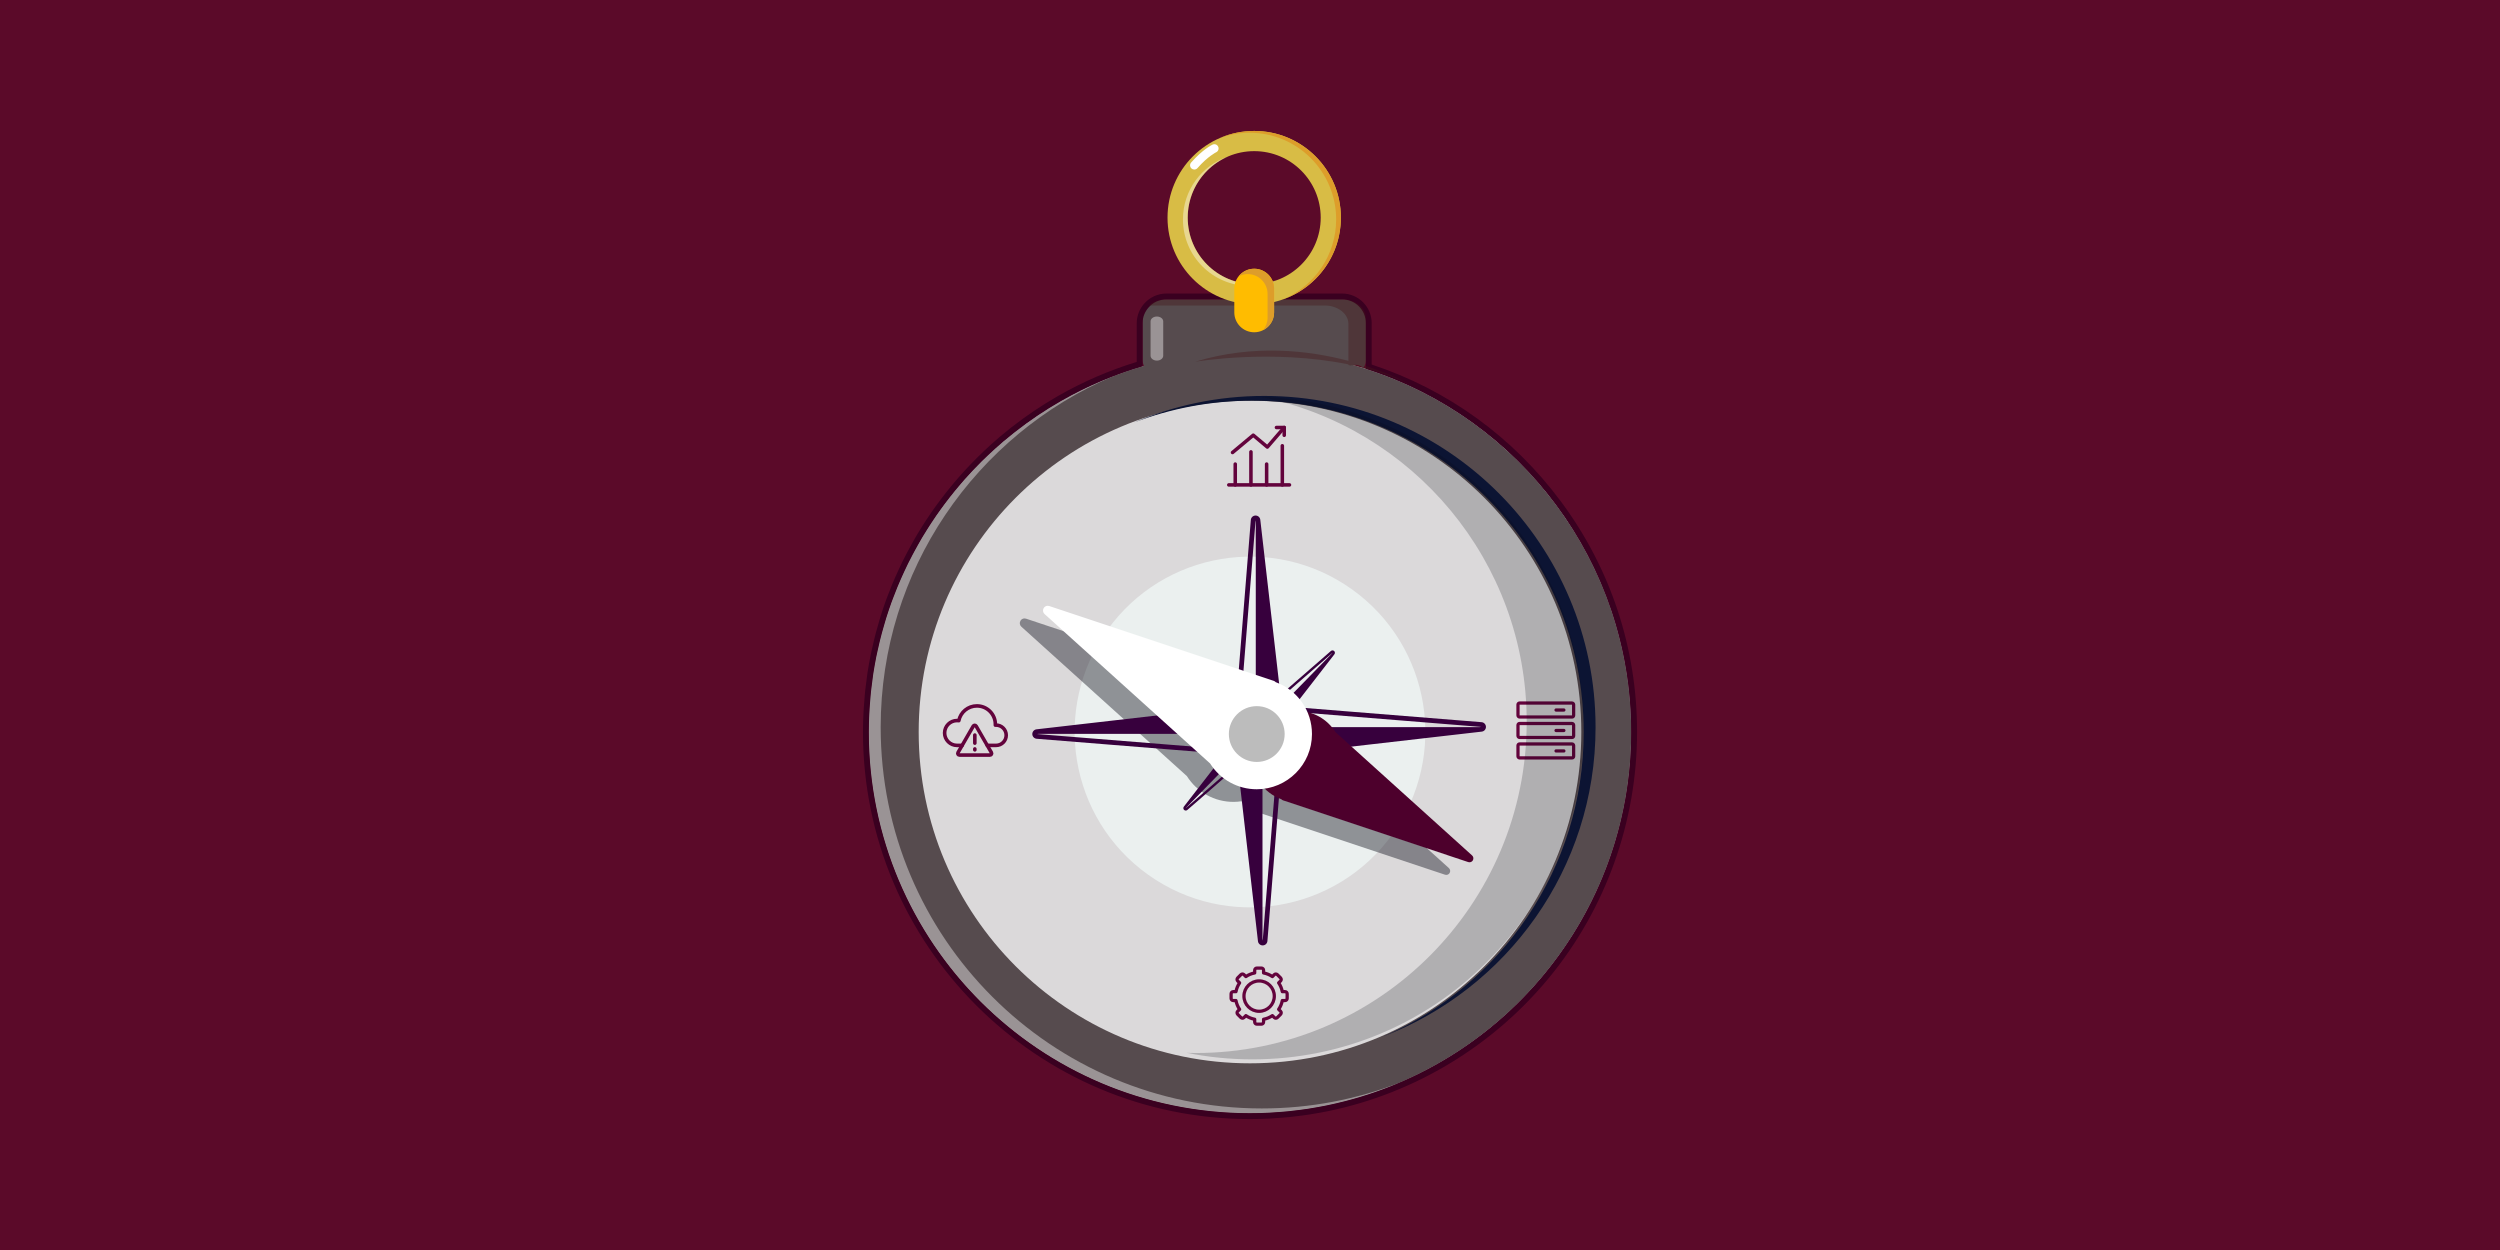 <?xml version="1.0" encoding="UTF-8"?><svg id="a" xmlns="http://www.w3.org/2000/svg" viewBox="0 0 400 200"><defs><style>.b{fill:#0c1433;}.c{fill:#5b0a29;}.d{fill:#3a0020;}.e,.f{fill:#fff;}.e,.g,.h{opacity:.4;}.i{fill:#f5fffd;opacity:.6;}.j{fill:#37003d;}.k{fill:#bcbcbc;}.l{fill:#ffbc00;}.m{fill:#4d002c;}.n{fill:#d8bc45;}.o{fill:#564b4e;}.p{opacity:.2;}.p,.g{fill:#060612;}.q{fill:#dbd9da;}.r{stroke-width:.575px;}.r,.s,.t,.u{fill:none;stroke:#63033c;stroke-linecap:round;stroke-linejoin:round;}.s{stroke-width:.566px;}.t{stroke-width:.523px;}.u{stroke-width:.519px;}.h{fill:#44171b;}.v{fill:#dd9d2a;}</style></defs><rect class="c" width="400" height="200"/><circle class="q" cx="200" cy="117.12" r="60.991" transform="translate(50.887 294.553) rotate(-80.31)"/><path class="o" d="M216.468,58.397c.588-.098,1.197.047,1.676.473.241-.386.388-.814.388-1.272v-6.759c0-1.623-1.701-2.939-3.8-2.939h-28.121c-2.099,0-3.8,1.316-3.8,2.939v6.759c0,.331.087.644.217.941-25.424,7.353-44.02,30.787-44.02,58.58,0,33.684,27.307,60.991,60.991,60.991s60.991-27.307,60.991-60.991c0-27.976-18.842-51.535-44.523-58.723ZM200,170.131c-29.277,0-53.011-23.734-53.011-53.011s23.734-53.011,53.011-53.011,53.011,23.733,53.011,53.011-23.734,53.011-53.011,53.011Z"/><circle class="i" cx="200" cy="117.12" r="28.057" transform="translate(-11.634 211.61) rotate(-54.413)"/><path class="b" d="M221.202,165.88c19.93-7.62,34.089-26.912,34.089-49.52,0-29.277-23.734-53.011-53.011-53.011-7.392,0-14.429,1.517-20.822,4.251,5.878-2.248,12.253-3.491,18.922-3.491,29.277,0,53.011,23.734,53.011,53.011,0,21.885-13.264,40.668-32.189,48.76Z"/><path class="e" d="M201.9,177.351c-33.684,0-60.991-27.307-60.991-60.991,0-25.19,15.273-46.809,37.063-56.113-22.794,8.835-38.963,30.959-38.963,56.873,0,33.684,27.307,60.991,60.991,60.991,8.494,0,16.581-1.741,23.928-4.878-6.835,2.649-14.258,4.118-22.028,4.118Z"/><path class="g" d="M231.823,138.894l-21.85-19.721c-1.041-1.65-2.652-2.776-4.491-3.206-.941-2.19-2.745-3.946-5.079-4.796-.087-.097-.199-.171-.325-.213l-35.911-11.97c-.079-.026-.16-.039-.24-.039-.265,0-.518.139-.657.377-.181.311-.12.706.147.947l26.483,23.903c1.632,2.587,4.416,4.128,7.467,4.128.435,0,.859-.042,1.277-.103.737.739,1.637,1.328,2.664,1.702.072.08.164.141.268.175l29.628,9.876c.065.022.132.032.198.032.218,0,.427-.114.542-.311.149-.256.099-.583-.121-.781Z"/><path class="d" d="M249.747,80.238c-7.676-10.332-18.133-17.898-30.277-21.914v-6.624c0-2.612-2.125-4.737-4.737-4.737h-28.121c-.326,0-.661.037-.997.109-.064.014-.123.032-.18.052-.269.067-.527.155-.764.263-.024.011-.066.033-.097.05-.558.268-1.054.64-1.474,1.107-.789.878-1.224,1.999-1.224,3.157v6.204c-4.357,1.333-8.573,3.155-12.541,5.422l-.059.034-.045.026c-2.574,1.477-5.062,3.154-7.398,4.985l-.266.209c-.591.469-1.119.901-1.615,1.322l-.085.073-.058.051c-1.583,1.353-3.123,2.809-4.574,4.328l-.118.124c-.11.115-.219.229-.328.345-.408.436-.809.877-1.204,1.324-.132.149-.262.301-.392.452l-.114.132c-1.209,1.403-2.369,2.878-3.447,4.383l-.117.163c-.165.23-.331.46-.492.694-.282.409-.557.822-.83,1.237-.22.335-.436.674-.65,1.014l-.027.043c-.241.384-.483.768-.716,1.158-.243.406-.476.819-.709,1.232l-.044.077c-.308.546-.609,1.096-.9,1.651-.263.501-.524,1.003-.774,1.512-.154.313-.301.629-.448.945l-.065.138c-.219.47-.434.943-.642,1.419-.154.354-.308.709-.456,1.066-.234.564-.456,1.134-.673,1.707l-.118.304c-.066.168-.131.336-.193.507-.288.793-.564,1.607-.842,2.488-.061.194-.118.388-.175.583l-.085.288c-.18.601-.353,1.206-.515,1.815-.086.324-.17.649-.251.976-.15.604-.295,1.232-.443,1.92l-.063.287c-.038.172-.076.345-.111.518-.186.927-.35,1.843-.486,2.723-.018.113-.033.227-.047.342l-.032.236c-.111.762-.206,1.516-.285,2.243-.032.293-.059.587-.086.881-.065.701-.117,1.387-.159,2.081l-.015.248c-.013.209-.026.419-.036.629-.049,1.067-.073,2.01-.073,2.883,0,34.147,27.781,61.928,61.928,61.928,1.06,0,2.138-.028,3.203-.082.126-.006.25-.017.375-.028.087-.007.175-.015.263-.021.81-.05,1.678-.108,2.531-.195.098-.01.194-.023.291-.036.067-.009.134-.018.202-.026,1.063-.117,1.876-.222,2.634-.339.064-.01.127-.022.191-.034l.119-.021c1.021-.163,1.927-.326,2.769-.5l.101-.023c13.751-2.871,26.232-10.441,35.181-21.324,9.072-11.033,14.068-24.99,14.068-39.3,0-13.402-4.212-26.155-12.181-36.882ZM212.523,176.819c-.045.009-.09.022-.135.031-.901.186-1.812.346-2.728.492-.102.016-.202.039-.305.054-.858.132-1.725.237-2.595.333-.162.018-.322.045-.484.062-.825.084-1.658.14-2.493.192-.21.013-.417.037-.628.048-1.045.053-2.097.081-3.155.081-33.684,0-60.991-27.307-60.991-60.991,0-.953.029-1.898.072-2.84.013-.289.033-.576.05-.863.04-.672.091-1.342.153-2.008.028-.304.056-.607.089-.91.08-.741.174-1.476.281-2.209.028-.189.049-.38.078-.569.14-.901.3-1.794.479-2.681.053-.266.115-.528.172-.793.136-.634.281-1.265.436-1.891.08-.321.162-.641.247-.96.16-.6.33-1.195.508-1.788.085-.286.167-.573.256-.858.26-.824.535-1.641.829-2.45.098-.269.205-.532.306-.798.214-.564.433-1.125.663-1.681.146-.352.297-.701.449-1.05.205-.469.416-.935.632-1.398.166-.357.332-.714.505-1.067.246-.501.503-.995.762-1.489.287-.547.583-1.089.887-1.626.244-.432.487-.864.741-1.29.238-.398.484-.79.731-1.182.211-.335.423-.668.64-.999.268-.409.539-.816.817-1.218.197-.284.399-.563.6-.844,1.068-1.491,2.2-2.931,3.395-4.317.166-.192.331-.386.499-.576.389-.441.784-.875,1.186-1.304.145-.155.293-.308.44-.462,1.429-1.496,2.932-2.919,4.506-4.263.047-.04.093-.082.141-.122.522-.444,1.053-.876,1.59-1.302.087-.069.175-.138.263-.206,2.302-1.804,4.735-3.445,7.285-4.909.034-.02.069-.04.103-.059,4.068-2.324,8.427-4.193,13.013-5.538v-6.901c0-.976.379-1.857.984-2.53h-0l0-0c.337-.374.742-.681,1.203-.898.019-.009.037-.021.056-.031.202-.091.414-.159.632-.214.042-.011.081-.029.124-.038.258-.056.525-.088.8-.088h28.121c2.099,0,3.8,1.701,3.8,3.8v7.304c24.621,7.845,42.458,30.893,42.458,58.115,0,29.391-20.792,53.922-48.468,59.699Z"/><path class="r" d="M157.962,119.263h1.407c.897,0,1.625-.727,1.625-1.624,0-.897-.727-1.623-1.625-1.623-.038,0-.076.001-.114.004.002-.039.003-.079.003-.12,0-1.632-1.323-2.955-2.955-2.955-1.428,0-2.62,1.014-2.894,2.362-.093-.013-.188-.02-.284-.02-1.098,0-1.989.891-1.989,1.989,0,1.097.891,1.988,1.989,1.988h.818"/><path class="r" d="M155.724,116.178l-2.445,4.236c-.101.175.025.395.228.395h4.891c.203,0,.329-.219.228-.395l-2.445-4.236c-.101-.175-.354-.175-.456,0Z"/><line class="r" x1="155.972" y1="117.612" x2="155.972" y2="118.9"/><line class="r" x1="155.972" y1="119.83" x2="155.972" y2="119.975"/><rect class="u" x="242.878" y="112.486" width="8.904" height="2.235" rx=".253" ry=".253"/><line class="u" x1="250.219" y1="113.604" x2="248.968" y2="113.604"/><rect class="u" x="242.878" y="115.759" width="8.904" height="2.235" rx=".253" ry=".253"/><line class="u" x1="250.219" y1="116.877" x2="248.968" y2="116.877"/><rect class="u" x="242.878" y="119.032" width="8.904" height="2.235" rx=".253" ry=".253"/><line class="u" x1="250.219" y1="120.15" x2="248.968" y2="120.15"/><path class="t" d="M205.604,158.666h-.434c-.098-.514-.299-.992-.583-1.409l.307-.307c.134-.134.134-.35,0-.484l-.522-.522c-.134-.134-.35-.134-.484,0l-.307.307c-.417-.284-.895-.485-1.409-.583v-.434c0-.189-.153-.342-.342-.342h-.738c-.189,0-.342.153-.342.342v.434c-.514.098-.992.299-1.409.583l-.307-.307c-.134-.134-.35-.134-.484,0l-.522.522c-.134.134-.134.35,0,.484l.307.307c-.284.417-.485.895-.583,1.409h-.434c-.189,0-.342.153-.342.342v.738c0,.189.153.342.342.342h.434c.098.514.299.992.583,1.409l-.307.307c-.134.134-.134.35,0,.484l.522.522c.134.134.35.134.484,0l.307-.307c.417.284.895.485,1.409.583v.434c0,.189.153.342.342.342h.738c.189,0,.342-.153.342-.342v-.434c.514-.098.992-.299,1.409-.583l.307.307c.134.134.35.134.484,0l.522-.522c.134-.134.134-.35,0-.484l-.307-.307c.284-.417.485-.895.583-1.409h.434c.189,0,.342-.153.342-.342v-.738c0-.189-.153-.342-.342-.342Z"/><circle class="t" cx="201.461" cy="159.377" r="2.428"/><line class="s" x1="197.639" y1="77.586" x2="197.639" y2="74.254"/><line class="s" x1="200.15" y1="77.586" x2="200.15" y2="72.301"/><line class="s" x1="202.661" y1="77.586" x2="202.661" y2="74.254"/><line class="s" x1="205.171" y1="77.586" x2="205.171" y2="71.324"/><polyline class="s" points="197.205 72.4 200.52 69.632 202.775 71.526 205.476 68.4"/><polyline class="s" points="204.232 68.4 205.476 68.4 205.476 69.644"/><line class="s" x1="196.607" y1="77.586" x2="206.315" y2="77.586"/><path class="j" d="M237.751,116.294c-.007-.391-.309-.713-.699-.745l-30.091-2.421,6.545-8.443c.12-.155.105-.376-.035-.513-.002-.002-.003-.003-.005-.005-.144-.137-.369-.141-.519-.011l-8.078,7.038-3.223-28.035c-.044-.384-.37-.673-.755-.673-.004,0-.009,0-.013 0-.391.007-.713.309-.745.699l-2.267,28.171-9.289-7.2c-.155-.12-.376-.105-.513.035-.002.002-.003.003-.004.005-.137.144-.141.369-.011.519l7.462,8.566-29.669,3.41c-.384.044-.673.37-.673.755v.013c.007.391.309.713.699.745l30.091,2.421-6.545,8.443c-.12.155-.105.376.035.513.002.002.003.003.005.005.145.136.369.141.519.01l8.079-7.038,3.222,28.035c.044.384.37.673.755.673h.013c.391-.007.713-.309.745-.699l2.267-28.171,9.289,7.2c.155.12.376.105.513-.035.001-.002.003-.003.005-.005.137-.145.141-.369.011-.519l-7.462-8.566,29.669-3.41c.384-.044.673-.369.673-.755,0-.004,0-.009-0-.013ZM188.342,104.462l.115.089,8.634,8.437v.112l-1.113.128-7.637-8.766ZM165.93,117.447l.284-.033h30.876v1.753l-.574.74-30.587-2.461ZM189.721,129.306l.089-.115,8.058-8.246.132,1.149-8.279,7.212ZM200.924,112.982h-.961l-1.379-1.069,2.307-28.667.033.284v29.451ZM202.031,150.507l-.033-.284v-29.546h.838l1.501,1.164-2.306,28.667ZM205.054,112.809l-.132-1.149,8.279-7.212-.089.115-8.057,8.246ZM214.58,129.292l-.115-.089-8.737-8.537,1.215-.14,7.637,8.766ZM236.708,116.34h-31.273c.002-.04.016-.079.011-.119l-.114-.991,1.073-1.384,30.587,2.461-.284.033Z"/><path class="m" d="M205.021,127.881c.072.08.164.141.268.175l29.628,9.876c.065.022.132.032.198.032.218,0,.427-.114.542-.311.149-.257.099-.583-.121-.781l-21.849-19.721c-1.347-2.135-3.643-3.406-6.161-3.406-4.019,0-7.29,3.27-7.29,7.289,0,3.088,1.91,5.799,4.785,6.847Z"/><path class="f" d="M204.116,109.148c-.087-.097-.198-.171-.324-.213l-35.911-11.97c-.079-.026-.16-.039-.24-.039-.264,0-.517.139-.657.377-.181.311-.12.706.147.947l26.483,23.903c1.632,2.587,4.415,4.128,7.467,4.128,4.872,0,8.835-3.963,8.835-8.835,0-3.743-2.315-7.029-5.8-8.299Z"/><path class="k" d="M205.546,117.447c0,2.466-1.999,4.465-4.465,4.465s-4.465-1.999-4.465-4.465,1.999-4.465,4.465-4.465,4.465,1.999,4.465,4.465Z"/><path class="e" d="M186.116,56.913c0,.433-.454.784-1.013.784h0c-.56,0-1.014-.351-1.014-.784v-5.486c0-.433.454-.784,1.014-.784h0c.56,0,1.013.351,1.013.784v5.486Z"/><path class="h" d="M218.144,58.87c.002-.004.004-.007.006-.011,2.635.673,5.242,1.572,7.698,2.774,0,0-2.852-1.641-7.511-3.137.122-.283.196-.582.196-.898v-6.759c0-1.623-1.701-2.939-3.8-2.939h-28.121c-1.122,0-2.121.384-2.816.982.01,0,.019-.002.03-.002h28.12c2.099,0,3.8,1.316,3.8,2.939v5.919c-6.39-1.691-15.187-2.71-24.554.148,0,0,12.213-2.099,24.554.416v.102c.024.007.048.007.072.015.082.026.163.05.244.074.087-.033.178-.042.267-.063.596.128,1.19.268,1.784.419.01.008.021.012.031.021Z"/><path class="p" d="M201.786,63.512c24.234,4.883,42.485,26.289,42.485,51.962,0,29.277-23.734,53.011-53.011,53.011-.471,0-.938-.023-1.406-.036,3.402.686,6.922,1.049,10.526,1.049,29.277,0,53.011-23.734,53.011-53.011,0-28.806-22.98-52.228-51.605-52.975Z"/><path class="n" d="M200.673,20.952c-7.66,0-13.87,6.21-13.87,13.87s6.21,13.87,13.87,13.87,13.87-6.21,13.87-13.87-6.21-13.87-13.87-13.87ZM200.673,45.462c-5.876,0-10.64-4.764-10.64-10.64s4.764-10.64,10.64-10.64,10.64,4.764,10.64,10.64-4.764,10.64-10.64,10.64Z"/><path class="e" d="M196.472,25.047c-4.186,1.432-7.199,5.39-7.199,10.06,0,5.877,4.764,10.64,10.64,10.64,1.492,0,2.912-.31,4.201-.865-1.081.37-2.235.58-3.441.58-5.876,0-10.64-4.764-10.64-10.64,0-4.384,2.653-8.146,6.439-9.776Z"/><path class="v" d="M200.673,20.952c-1.938,0-3.783.4-5.458,1.119,1.469-.53,3.046-.834,4.698-.834,7.66,0,13.87,6.21,13.87,13.87,0,5.722-3.466,10.632-8.412,12.752,5.344-1.927,9.172-7.028,9.172-13.037,0-7.66-6.21-13.87-13.87-13.87Z"/><path class="f" d="M191.088,27.127c-.158,0-.316-.055-.445-.167-.281-.246-.309-.672-.063-.953,1.845-2.108,3.366-2.838,3.43-2.869.337-.16.74-.014.899.324.159.337.015.738-.321.898-.018.008-1.353.665-2.99,2.537-.134.152-.321.231-.509.231Z"/><path class="l" d="M203.855,49.981c0,1.758-1.425,3.183-3.183,3.183h0c-1.758,0-3.183-1.425-3.183-3.183v-3.8c0-1.758,1.425-3.183,3.183-3.183h0c1.758,0,3.183,1.425,3.183,3.183v3.8Z"/><path class="v" d="M200.673,42.998c-1.01,0-1.899.479-2.482,1.212.433-.221.917-.357,1.437-.357,1.758,0,3.183,1.425,3.183,3.183v3.8c0,.748-.269,1.427-.701,1.97,1.032-.526,1.746-1.587,1.746-2.825v-3.8c0-1.758-1.425-3.183-3.183-3.183Z"/></svg>